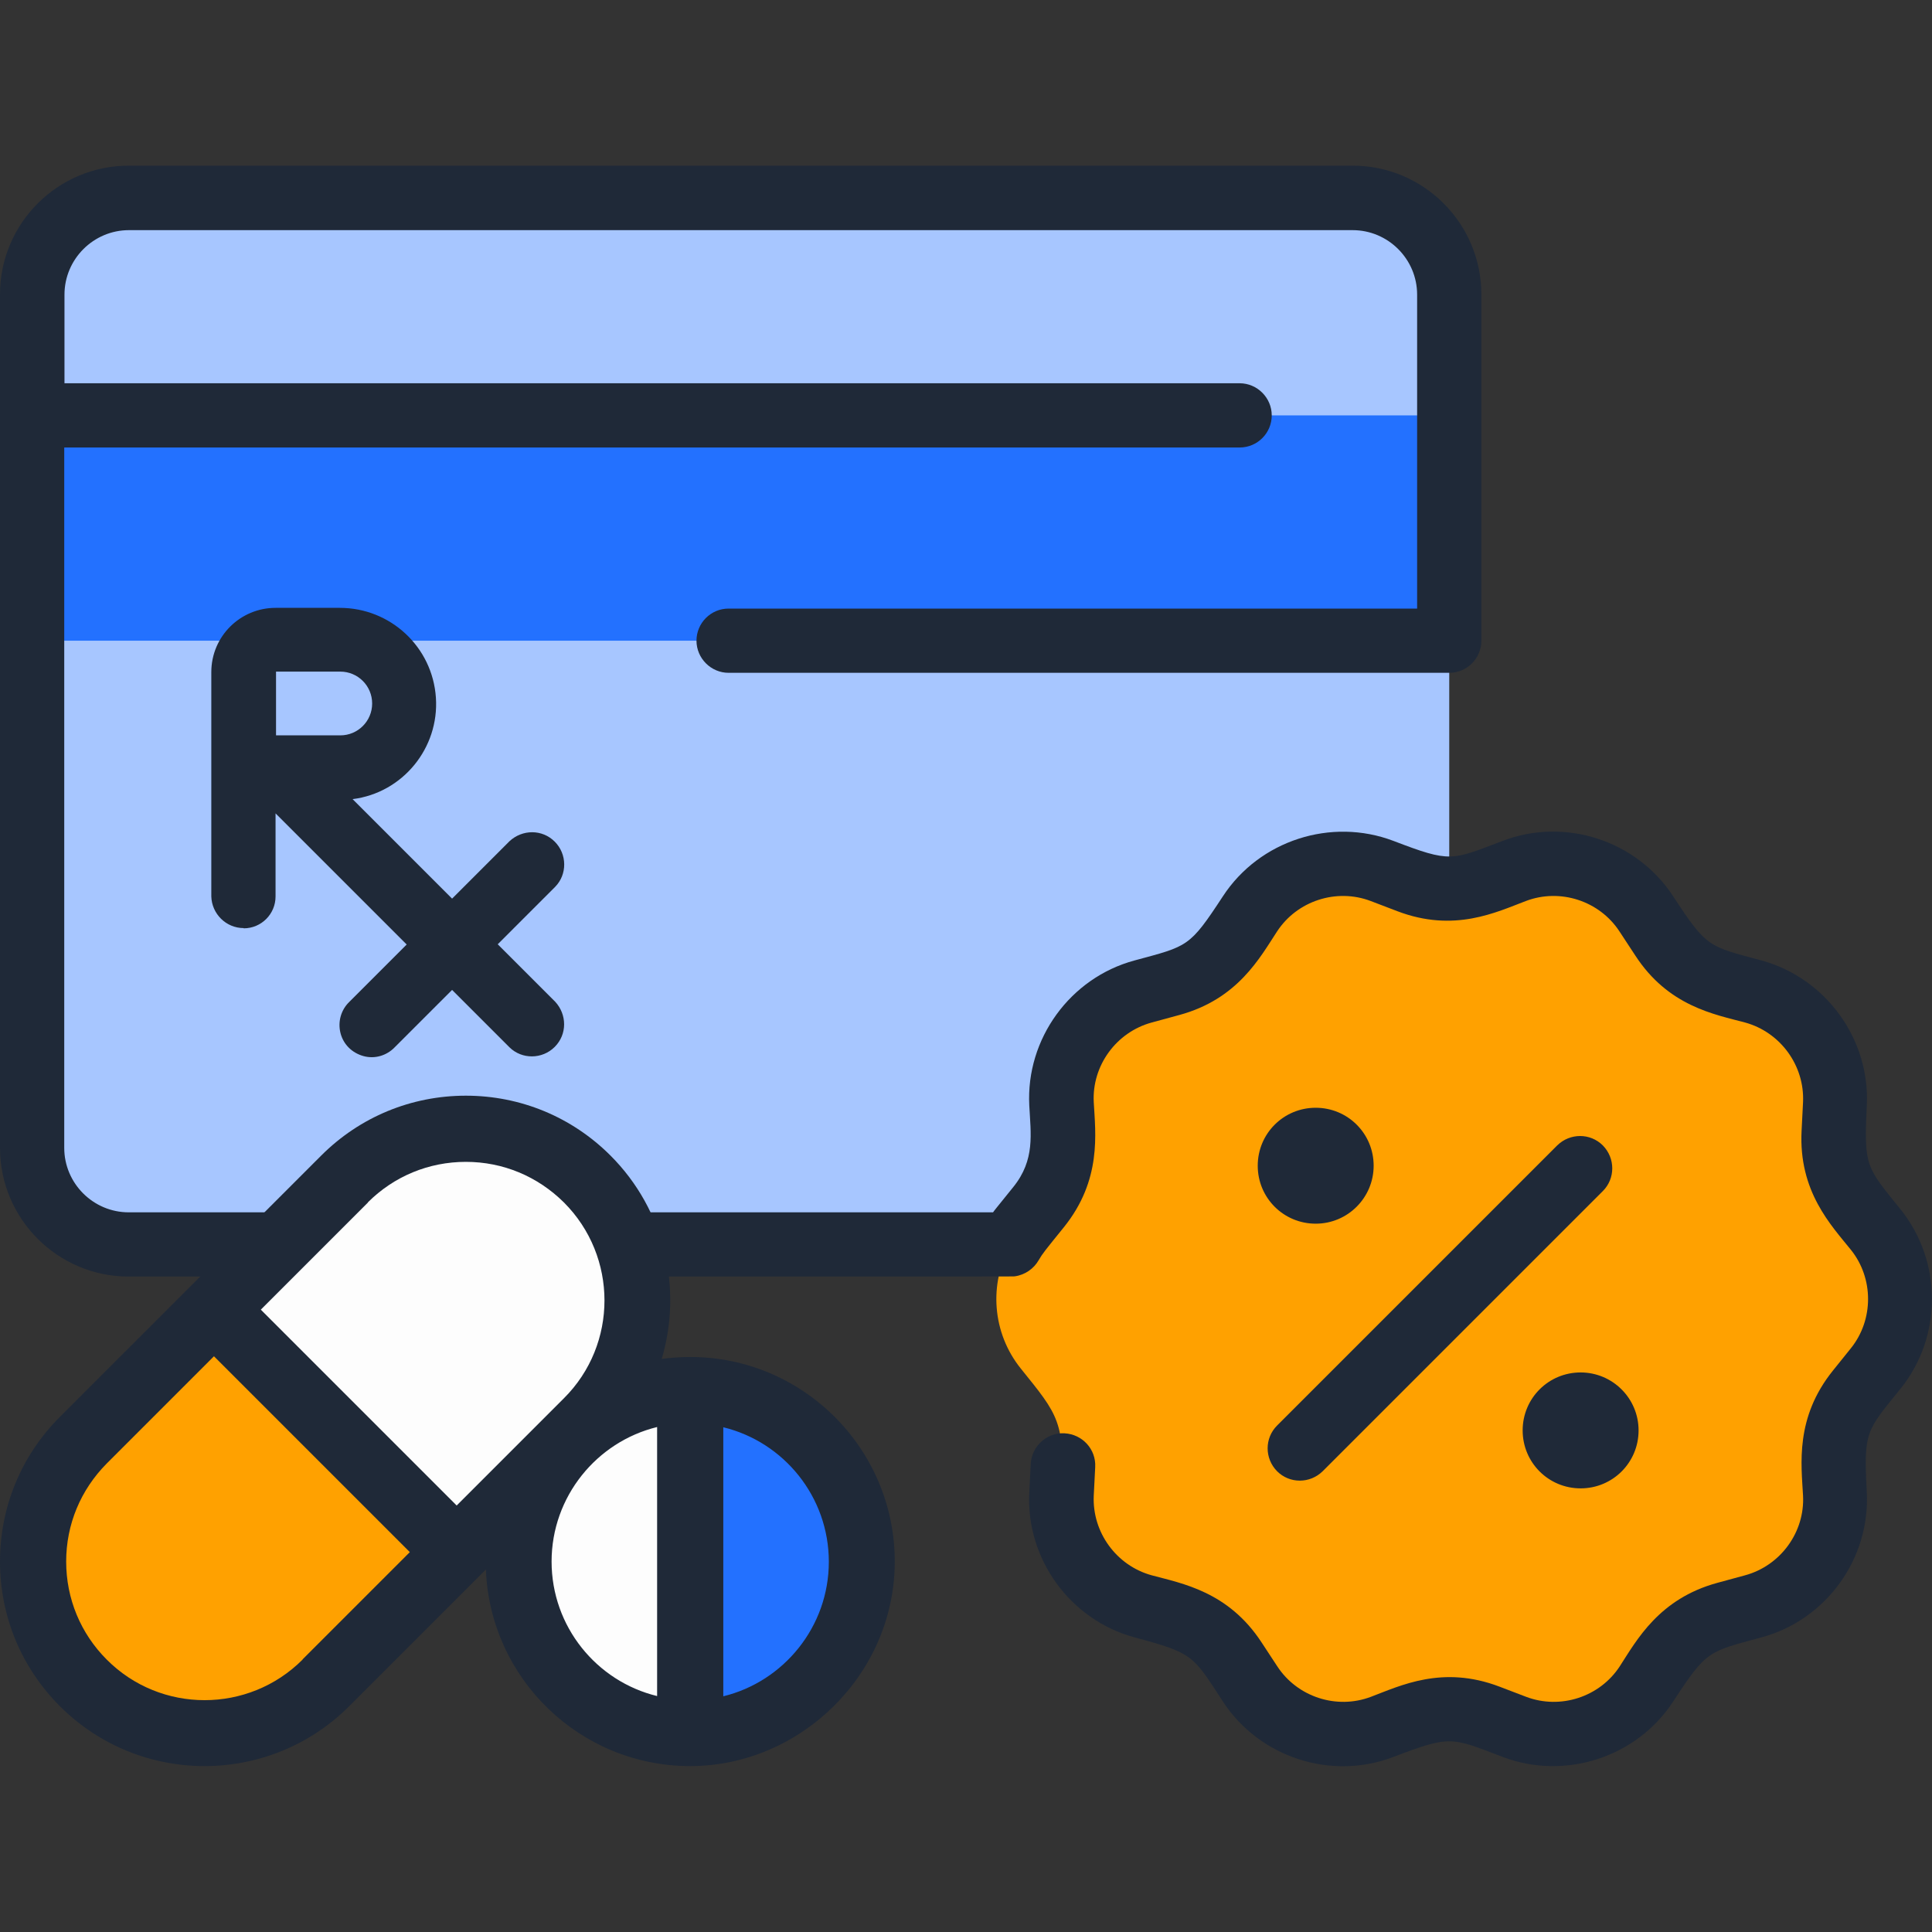 <?xml version="1.0" encoding="UTF-8"?>
<svg xmlns="http://www.w3.org/2000/svg" id="Layer_2" viewBox="0 0 80 80">
  <rect x="0" y="0" width="80" height="80" fill="#333333" stroke="none"/>
  <defs>
    <style>
      .cls-1 {
        fill: #ffa100;
      }

      .cls-2 {
        fill: #a7c6ff;
      }

      .cls-3 {
        fill: #1f2938;
      }

      .cls-4 {
        fill: #fff;
      }

      .cls-5 {
        fill: #2371ff;
      }

      .cls-6 {
        fill: #fdfdfd;
      }
    </style>
  </defs>
  <path class="cls-2" d="M60.01,12.2v35.34c0,2.21-1.79,4-4,4H5.33c-2.21,0-4-1.79-4-4V12.2c0-2.21,1.79-4,4-4h50.67c2.21,0,4,1.79,4,4h0Z"></path>
  <path class="cls-5" d="M1.33,17.2h58.67v9.33H1.33v-9.33Z"></path>
  <path class="cls-1" d="M62.7,36.07c2.01-.77,4.29-.03,5.47,1.78,1.37,2.09,1.53,2.43,4.42,3.22,2.08.56,3.49,2.5,3.38,4.65-.12,2.5-.19,2.87,1.69,5.2,1.35,1.68,1.35,4.07,0,5.75-1.57,1.95-1.84,2.2-1.69,5.2.11,2.15-1.3,4.09-3.38,4.65-2.42.66-2.79.71-4.42,3.22-1.18,1.8-3.45,2.54-5.47,1.78-2.34-.89-2.66-1.07-5.47,0-2.01.77-4.29.03-5.47-1.78-1.64-2.52-2.02-2.56-4.42-3.22-2.08-.56-3.49-2.5-3.38-4.65.15-3.01-.13-3.26-1.69-5.2-1.19-1.48-1.33-3.51-.43-5.12.23-.42.37-.56,1.17-1.55,1.24-1.54,1.01-3.01.95-4.28-.11-2.15,1.3-4.09,3.38-4.65,2.42-.65,2.79-.71,4.42-3.22,1.18-1.8,3.45-2.54,5.47-1.78,2.33.89,2.66,1.07,5.47,0h0Z"></path>
  <path class="cls-3" d="M78.7,50.08c-1.43-1.78-1.52-1.75-1.4-4.3.14-2.76-1.7-5.28-4.36-6.01-2.2-.59-2.26-.52-3.66-2.66-1.51-2.31-4.48-3.28-7.06-2.29-2.13.81-2.14.91-4.52,0-2.58-.98-5.55-.02-7.06,2.29-1.39,2.12-1.44,2.06-3.66,2.66-2.67.72-4.5,3.25-4.36,6,.06,1.18.25,2.25-.66,3.38-.83,1.03-.73.9-.84,1.05H5.33c-1.47,0-2.67-1.2-2.67-2.67v-29h48.67c.74,0,1.33-.6,1.33-1.33s-.6-1.33-1.33-1.33H2.67v-3.67c0-1.47,1.2-2.67,2.67-2.67h50.67c1.47,0,2.67,1.2,2.67,2.67v13h-28.51c-.74,0-1.33.6-1.33,1.33s.6,1.33,1.33,1.33h29.84c.74,0,1.33-.6,1.33-1.33v-14.34c0-2.94-2.39-5.33-5.33-5.33H5.33c-2.94,0-5.33,2.39-5.33,5.33v35.34c0,2.94,2.39,5.33,5.33,5.33,38.35,0,36.52,0,36.69-.01.43-.06.79-.32.99-.67.17-.29.24-.37,1.04-1.36,1.58-1.96,1.31-3.89,1.24-5.18-.08-1.51.93-2.9,2.4-3.3l1.14-.31c2.43-.66,3.34-2.38,4.05-3.46.83-1.27,2.46-1.8,3.88-1.26l1.1.42c2.36.9,4.1.04,5.32-.42,1.42-.54,3.05-.01,3.88,1.26l.65.99c1.37,2.11,3.28,2.44,4.55,2.78,1.46.4,2.47,1.78,2.4,3.3l-.06,1.18c-.13,2.52,1.23,3.92,2.04,4.93.95,1.18.95,2.9,0,4.08l-.74.92c-1.58,1.96-1.31,3.89-1.24,5.18.08,1.51-.93,2.9-2.4,3.3l-1.14.31c-2.43.66-3.35,2.38-4.05,3.46-.83,1.27-2.46,1.8-3.88,1.26l-1.1-.42c-2.36-.9-4.1-.04-5.32.42-1.42.54-3.05.01-3.88-1.26l-.65-.99c-1.38-2.11-3.29-2.44-4.55-2.78-1.46-.4-2.47-1.78-2.4-3.3l.06-1.18c.04-.74-.53-1.36-1.27-1.4-.73-.04-1.36.53-1.4,1.27l-.06,1.18c-.14,2.76,1.7,5.28,4.36,6,2.45.66,2.41.74,3.66,2.66,1.51,2.31,4.48,3.28,7.06,2.29,2.37-.9,2.38-.82,4.52,0,2.58.98,5.55.02,7.06-2.29,1.39-2.13,1.45-2.06,3.66-2.66,2.67-.72,4.5-3.25,4.36-6-.13-2.54-.04-2.52,1.4-4.3,1.73-2.15,1.73-5.27,0-7.42h0ZM64.48,47.43l-11.6,11.6c-.52.52-.52,1.36,0,1.89.52.52,1.36.52,1.89,0l11.6-11.6c.52-.52.52-1.36,0-1.89-.52-.52-1.36-.52-1.89,0ZM65.45,56.83c1.32,0,2.4,1.07,2.4,2.4s-1.07,2.4-2.4,2.4-2.4-1.07-2.4-2.4,1.07-2.4,2.4-2.4ZM56.88,48.27c0,1.32-1.07,2.4-2.4,2.4s-2.4-1.07-2.4-2.4,1.07-2.4,2.4-2.4,2.4,1.07,2.4,2.4Z"></path>
  <path id="Shape" class="cls-3" d="M10.09,38.44c.73,0,1.32-.59,1.32-1.32v-3.44l5.43,5.43-2.38,2.38c-.34.33-.48.82-.36,1.29s.48.82.95.95.96-.02,1.29-.36l2.38-2.38,2.38,2.38c.51.5,1.35.5,1.87-.02s.51-1.34.02-1.87l-2.38-2.38,2.38-2.38c.5-.51.5-1.35-.02-1.87s-1.34-.51-1.87-.02l-2.38,2.38-4.12-4.12c2.08-.26,3.59-2.12,3.45-4.2-.14-2.1-1.88-3.72-3.98-3.72h-2.66c-1.46,0-2.66,1.18-2.66,2.66v9.29c.02.72.61,1.31,1.34,1.31h0ZM11.43,27.81h2.66c.73,0,1.32.59,1.32,1.32s-.59,1.32-1.32,1.32h-2.66v-2.65Z"></path>
  <g>
    <path class="cls-6" d="M3.45,69.71h0c2.77,2.77,7.27,2.77,10.05,0l10.82-10.82c2.77-2.77,2.77-7.27,0-10.05h0c-2.77-2.77-7.27-2.77-10.05,0l-10.82,10.82c-2.77,2.77-2.77,7.27,0,10.05Z"></path>
    <path class="cls-1" d="M18.9,64.3l-10.05-10.05-5.41,5.41c-2.77,2.77-2.77,7.27,0,10.05,2.77,2.77,7.27,2.77,10.05,0l5.41-5.41Z"></path>
    <g>
      <path class="cls-4" d="M28.58,71.77c-3.92,0-7.1-3.18-7.1-7.1s3.18-7.1,7.1-7.1,7.1,3.18,7.1,7.1c0,3.92-3.18,7.1-7.1,7.1Z"></path>
      <path class="cls-6" d="M35.69,64.66c0-3.92-3.18-7.1-7.1-7.1s-7.1,3.18-7.1,7.1,3.18,7.1,7.1,7.1,7.1-3.18,7.1-7.1Z"></path>
    </g>
    <path class="cls-5" d="M28.58,71.77c3.92,0,7.1-3.18,7.1-7.1s-3.18-7.1-7.1-7.1v14.21h0Z"></path>
    <path class="cls-3" d="M28.58,56.19c-.4,0-.8.03-1.18.08.86-2.89.15-6.15-2.12-8.42-1.6-1.6-3.73-2.48-5.99-2.48s-4.39.88-5.99,2.48l-10.82,10.82c-1.6,1.6-2.48,3.73-2.48,5.99s.88,4.39,2.48,5.99c1.65,1.65,3.82,2.48,5.99,2.48s4.34-.83,5.99-2.48l5.66-5.66c.17,4.52,3.9,8.14,8.46,8.14s8.47-3.8,8.47-8.47-3.8-8.47-8.47-8.47ZM15.23,49.79c1.08-1.08,2.52-1.68,4.06-1.68s2.97.6,4.06,1.68c2.24,2.24,2.24,5.88,0,8.11l-4.44,4.44-8.11-8.11,4.44-4.44ZM12.53,68.72c-2.24,2.24-5.88,2.24-8.11,0-1.08-1.08-1.68-2.52-1.68-4.06s.6-2.97,1.68-4.06l4.44-4.44,8.11,8.11-4.44,4.44ZM22.84,64.66c0-2.69,1.87-4.96,4.37-5.57v11.14c-2.51-.61-4.37-2.88-4.37-5.57ZM29.95,70.24v-11.14c2.51.61,4.37,2.88,4.37,5.57s-1.87,4.96-4.37,5.57Z"></path>
  </g>
</svg>
